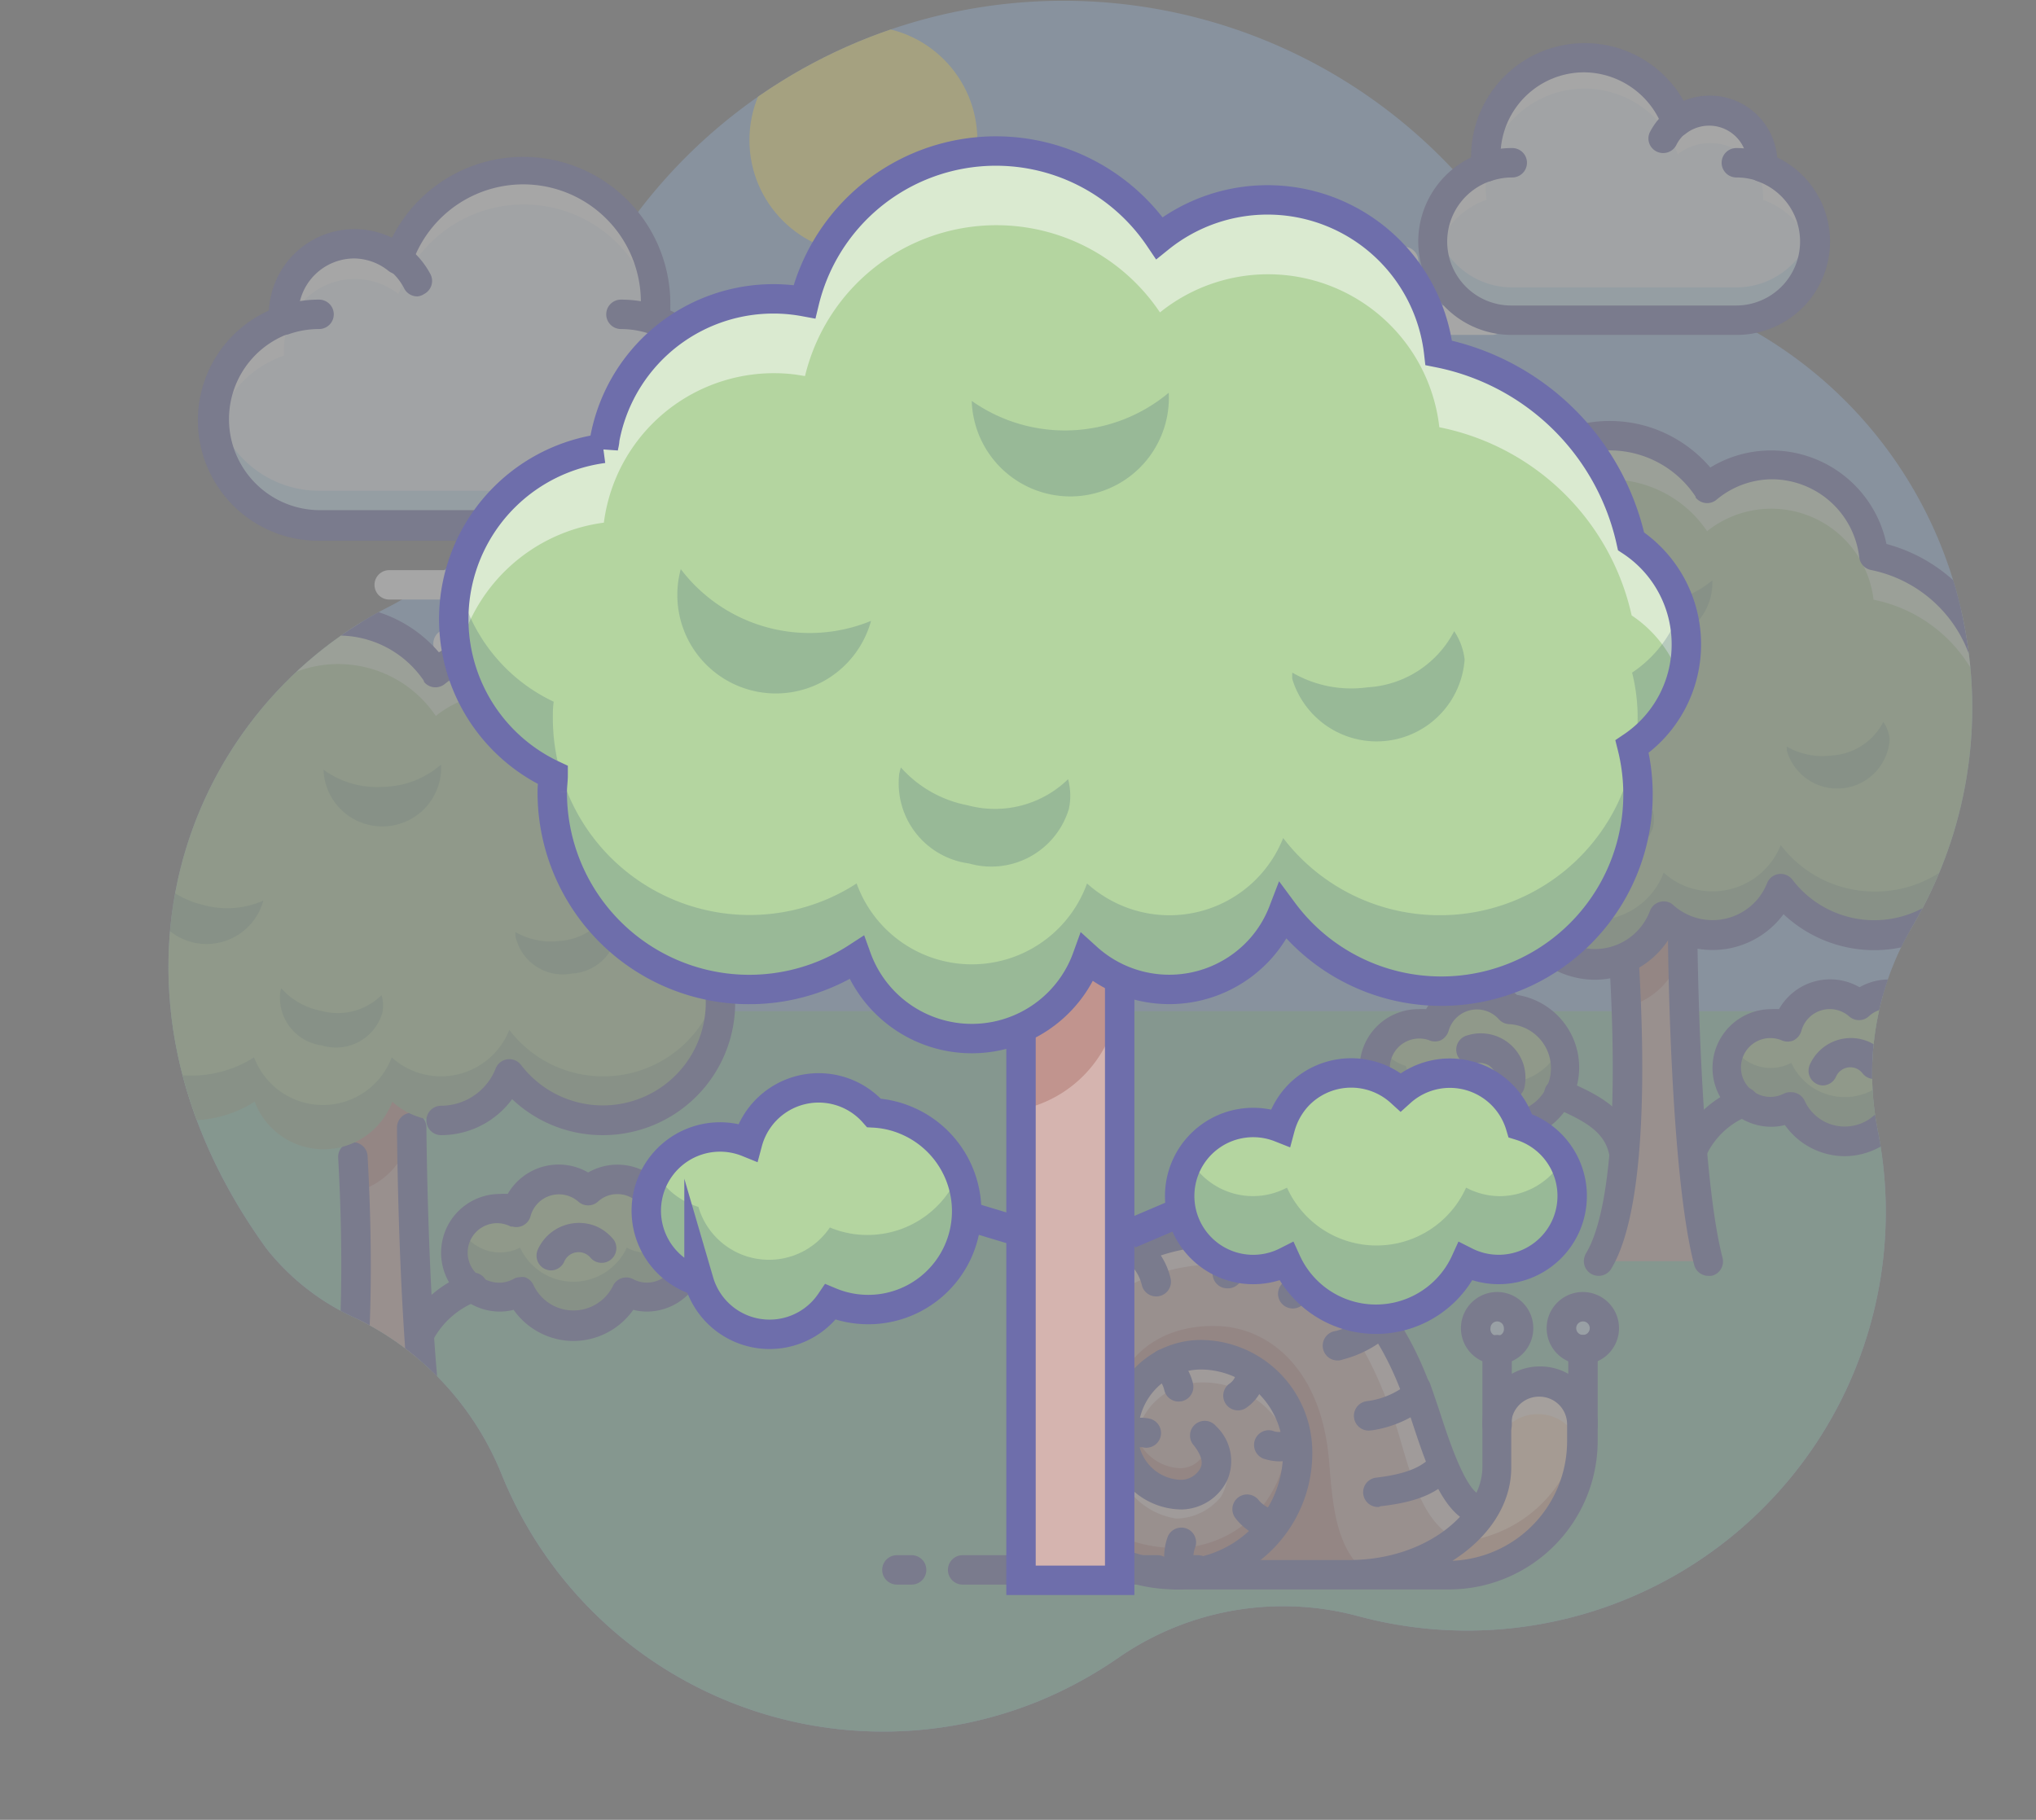 <svg xmlns="http://www.w3.org/2000/svg" xmlns:xlink="http://www.w3.org/1999/xlink" viewBox="0 0 138.47 123.78"><rect x="0" y="0" width="138.47" height="123.78" fill="#808080" stroke="none"/><defs><style>.cls-1,.cls-21{fill:none;}.cls-2,.cls-20{opacity:0.3;}.cls-3{fill:#9abce4;}.cls-16,.cls-4{fill:#fff;}.cls-5{clip-path:url(#clip-path);}.cls-6{fill:#90cbb3;}.cls-7{fill:#fdef7f;}.cls-8{fill:#d5b4af;}.cls-9{fill:#73160d;}.cls-12,.cls-14,.cls-9{opacity:0.2;}.cls-12,.cls-16,.cls-20,.cls-9{isolation:isolate;}.cls-10{fill:#6d6eaa;}.cls-11{fill:#b4d5a0;}.cls-12,.cls-15{fill:#2c4b75;}.cls-13,.cls-16{opacity:0.5;}.cls-17{fill:#fbd9c0;}.cls-18{fill:#d4ecfb;}.cls-19{fill:#edf5fc;}.cls-20{fill:#6bb7e7;}.cls-21{stroke:#6e6eab;stroke-miterlimit:10;stroke-width:2px;}</style><clipPath id="clip-path"><path class="cls-1" d="M133.82,43.85a29.44,29.44,0,0,0-23.07-24.58A19.32,19.32,0,0,1,100,12.85,36.32,36.32,0,0,0,37,27.93,20.62,20.62,0,0,1,26.29,41.35c-13.9,7.22-20.86,26-8.19,43.55a16.18,16.18,0,0,0,6.23,4.82,20.19,20.19,0,0,1,9.83,10.67,28,28,0,0,0,36.45,15.33A28.85,28.85,0,0,0,76,112.8a19.65,19.65,0,0,1,16.31-2.89,28.47,28.47,0,0,0,35.37-33.16,19.69,19.69,0,0,1,2.46-13.87A29.22,29.22,0,0,0,133.82,43.85Z"/></clipPath></defs><title>Element 7</title><g id="Ebene_2" data-name="Ebene 2"><g id="Ebene_1-2" data-name="Ebene 1"><g class="cls-2"><path class="cls-3" d="M133.82,43.85a29.44,29.44,0,0,0-23.07-24.58A19.32,19.32,0,0,1,100,12.85,36.32,36.32,0,0,0,37,27.93,20.62,20.62,0,0,1,26.29,41.35c-13.9,7.22-20.86,26-8.19,43.55a16.18,16.18,0,0,0,6.23,4.82,20.19,20.19,0,0,1,9.83,10.67,28,28,0,0,0,36.45,15.33A28.85,28.85,0,0,0,76,112.8a19.65,19.65,0,0,1,16.31-2.89,28.47,28.47,0,0,0,35.37-33.16,19.69,19.69,0,0,1,2.46-13.87A29.22,29.22,0,0,0,133.82,43.85Z"/><path class="cls-4" d="M40.47,44.78a1,1,0,0,1-.38-.08.93.93,0,0,1-.33-.21,1,1,0,0,1-.29-.71,1,1,0,0,1,.29-.71.93.93,0,0,1,.33-.21,1,1,0,0,1,.76,0,1.15,1.15,0,0,1,.33.21l.12.15.09.18a1.27,1.27,0,0,1,.06.18,1.36,1.36,0,0,1,0,.2,1,1,0,0,1-1,1Z"/><path class="cls-4" d="M45.47,40.78h-2a1,1,0,0,1,0-2h2a1,1,0,0,1,0,2Z"/><path class="cls-4" d="M41.47,36.78h-7a1,1,0,0,1,0-2h7a1,1,0,0,1,0,2Z"/><path class="cls-4" d="M39.47,40.78h-13a1,1,0,0,1,0-2h13a1,1,0,0,1,0,2Z"/><path class="cls-4" d="M36.47,44.78h-6a1,1,0,0,1,0-2h6a1,1,0,0,1,0,2Z"/><g class="cls-5"><rect class="cls-6" x="11.47" y="68.78" width="119.5" height="55"/><circle class="cls-7" cx="58.72" cy="9.53" r="7.75"/><path class="cls-8" d="M28,72.26c-.13,10.64,0,23.82,1.75,28.43h-7.5c2.63-5.48,2.21-15.84,1.75-26.42Z"/><path class="cls-9" d="M28,71.78l-4,2V81.1a5,5,0,0,0,3.68-3.18,3.81,3.81,0,0,0,.32.24Z"/><path class="cls-10" d="M22.24,101.69a1,1,0,0,1-1-1,1.07,1.07,0,0,1,.14-.52C23.3,97,23.45,86.64,23,78.75a1,1,0,0,1,1-1.06,1,1,0,0,1,1,.94c.24,4.16.81,18.09-1.89,22.57A1,1,0,0,1,22.24,101.69Z"/><path class="cls-10" d="M29.74,101.69a1,1,0,0,1-1-.75C27.14,94.66,27,77.42,27,76.69a1,1,0,0,1,1-1h0a1,1,0,0,1,1,1c0,.18.14,17.72,1.72,23.77a1,1,0,0,1-1,1.25Z"/><path class="cls-11" d="M44.86,82.35a3,3,0,0,0-3.69-2A3,3,0,0,0,40,81a3,3,0,0,0-4.2.19,2.84,2.84,0,0,0-.68,1.25A3,3,0,1,0,32.83,88a3,3,0,0,0,2.54-.12,4,4,0,0,0,7.26,0,2.85,2.85,0,0,0,1.37.35,3,3,0,0,0,.86-5.86Z"/><path class="cls-12" d="M44,85.21a2.85,2.85,0,0,1-1.37-.35,4,4,0,0,1-7.26,0,3,3,0,0,1-3.95-1.15,2.93,2.93,0,0,0-.42,1.5,3,3,0,0,0,3,3,2.85,2.85,0,0,0,1.37-.35,4,4,0,0,0,7.26,0,2.85,2.85,0,0,0,1.37.35,3,3,0,0,0,3-3,2.83,2.83,0,0,0-.42-1.5A3,3,0,0,1,44,85.21Z"/><path class="cls-11" d="M51,62.21A5,5,0,0,0,48.76,58,10,10,0,0,0,41,50.4a7,7,0,0,0-11.31-4.66,8,8,0,0,0-14.41,2.58,7,7,0,0,0-8.1,5.59c0,.12,0,.24-.06.37A7,7,0,0,0,5,67.54c0,.22,0,.44,0,.67a8,8,0,0,0,12.32,6.72,5,5,0,0,0,9.36,0,5,5,0,0,0,8-1.87,8,8,0,0,0,14.14-6.69A5,5,0,0,0,51,62.21Z"/><g class="cls-13"><path class="cls-4" d="M7.07,57.28a7,7,0,0,1,7.79-6l.37,0a8,8,0,0,1,14.41-2.58A7,7,0,0,1,41,53.4,10,10,0,0,1,48.76,61a5,5,0,0,1,2,2.67,5,5,0,0,0-2-5.67A10,10,0,0,0,41,50.4a7,7,0,0,0-11.31-4.66,8,8,0,0,0-14.41,2.58,7,7,0,0,0-8.1,5.59c0,.12,0,.24-.06.37A7,7,0,0,0,1,61.21a7.28,7.28,0,0,0,.17,1.47A7,7,0,0,1,7.07,57.28Z"/><path class="cls-4" d="M48.78,69.36c0,.13,0,.26.07.39,0-.16,0-.33.07-.5Z"/></g><g class="cls-14"><path class="cls-15" d="M41,73.21a8,8,0,0,1-6.36-3.16,5,5,0,0,1-8,1.87,5,5,0,0,1-9.36,0A8,8,0,0,1,5,65.21c0-.23,0-.45,0-.67a7,7,0,0,1-3.86-4.86A7.17,7.17,0,0,0,1,61.21a7,7,0,0,0,4,6.33c0,.22,0,.44,0,.67a8,8,0,0,0,12.32,6.72,5,5,0,0,0,9.36,0,5,5,0,0,0,8-1.87,8,8,0,0,0,14.21-6.3A8,8,0,0,1,41,73.21Z"/><path class="cls-15" d="M48.78,63.36a7.61,7.61,0,0,1,.14,2.89,4.93,4.93,0,0,0,1.84-5.54A5,5,0,0,1,48.78,63.36Z"/></g><path class="cls-10" d="M28.67,91.45a1,1,0,0,1-1-1,1,1,0,0,1,.12-.49,7.71,7.71,0,0,1,4-3.33,1,1,0,0,1,1.3.54,1,1,0,0,1-.53,1.3,5.68,5.68,0,0,0-3,2.48A1,1,0,0,1,28.67,91.45Z"/><path class="cls-10" d="M39,91.21a5,5,0,0,1-4.07-2.12,3.71,3.71,0,0,1-.93.12,4,4,0,0,1,0-8,3.15,3.15,0,0,1,.53,0,4,4,0,0,1,3.47-2,4,4,0,0,1,2,.54,4,4,0,0,1,5.43,1.42c.08.13.14.26.21.4A4,4,0,0,1,44,89.21a3.71,3.71,0,0,1-.93-.12A5,5,0,0,1,39,91.21Zm-3.63-4.34a.86.86,0,0,1,.32,0,1,1,0,0,1,.59.53,3,3,0,0,0,5.44,0A1,1,0,0,1,43.05,87l0,0A2,2,0,0,0,46,85.21a2,2,0,0,0-1.43-1.9,1,1,0,0,1-.67-.67,2,2,0,0,0-2.44-1.35,1.94,1.94,0,0,0-.79.44,1,1,0,0,1-1.34,0,2,2,0,0,0-3.25,1,1,1,0,0,1-1.22.7l-.12,0a2,2,0,1,0-1.49,3.69A2,2,0,0,0,34.91,87,.92.92,0,0,1,35.37,86.87Z"/><path class="cls-10" d="M41,77.21a8.93,8.93,0,0,1-6.17-2.45A6,6,0,0,1,30,77.21a1,1,0,0,1,0-2,4,4,0,0,0,3.71-2.53,1,1,0,0,1,1.73-.24A7,7,0,0,0,48,68.21a6.7,6.7,0,0,0-.2-1.61,1,1,0,0,1,.42-1.07A4,4,0,0,0,49.33,60a4.08,4.08,0,0,0-1.12-1.11,1,1,0,0,1-.43-.62,9,9,0,0,0-7-6.88,1,1,0,0,1-.8-.86,6,6,0,0,0-6-5.31,5.92,5.92,0,0,0-3.74,1.31,1,1,0,0,1-1.41-.16l0-.06a7,7,0,0,0-12.6,2.26,1,1,0,0,1-1.15.75,6,6,0,0,0-7,4.77c0,.11,0,.22,0,.33a1,1,0,0,1-.86.86A6,6,0,0,0,5.46,66.64a1,1,0,0,1,.57,1,5.83,5.83,0,0,0,0,.59,1,1,0,0,1-1,1H5a1,1,0,0,1-1-1H4v-.08A8,8,0,0,1,6.21,53.42a8,8,0,0,1,8.3-6.19,9,9,0,0,1,15.34-2.86A7.9,7.9,0,0,1,34,43.21a8,8,0,0,1,7.83,6.37,11,11,0,0,1,7.81,7.87,6,6,0,0,1,.24,9.33A8.54,8.54,0,0,1,50,68.21,9,9,0,0,1,41,77.21Z"/><path class="cls-10" d="M37.49,86.41a1,1,0,0,1-1-1,1.06,1.06,0,0,1,.08-.4,3.07,3.07,0,0,1,4-1.59,3.13,3.13,0,0,1,1.18.92,1,1,0,0,1-1.57,1.23,1.06,1.06,0,0,0-1.8.23A1,1,0,0,1,37.49,86.41Z"/><path class="cls-12" d="M26.16,56.21A4,4,0,0,0,30,52h0v0a6.18,6.18,0,0,1-3.94,1.52A6.18,6.18,0,0,1,22,52.35v0A4,4,0,0,0,26.16,56.21Z"/><path class="cls-12" d="M13,64.07a4,4,0,0,0,4.91-2.81h0v0a6.17,6.17,0,0,1-4.21.26,6.17,6.17,0,0,1-3.5-2.36v0A4,4,0,0,0,13,64.07Z"/><path class="cls-12" d="M21.83,68.75a4.83,4.83,0,0,1-2.71-1.54,2.27,2.27,0,0,0-.06.25,3.28,3.28,0,0,0,2.83,3.65A3.29,3.29,0,0,0,26,68.91a2.56,2.56,0,0,0-.05-1.23A4.22,4.22,0,0,1,21.83,68.75Z"/><path class="cls-12" d="M38.05,64a4.79,4.79,0,0,1-3-.61c0,.09,0,.17,0,.26a3.29,3.29,0,0,0,3.84,2.57A3.28,3.28,0,0,0,42,62.82a2.62,2.62,0,0,0-.42-1.15A4.26,4.26,0,0,1,38.05,64Z"/><path class="cls-8" d="M114.47,59.21c-.14,10.64,0,22,1.75,26.57h-7.5c2.62-5.48,2.2-14,1.75-24.56Z"/><path class="cls-9" d="M114.47,59.21l-4,2v7.3a5,5,0,0,0,3.68-3.17,3.81,3.81,0,0,0,.32.24Z"/><path class="cls-11" d="M131.33,69.78a3,3,0,0,0-3.69-2,2.78,2.78,0,0,0-1.17.66,3,3,0,0,0-4.21.19,2.94,2.94,0,0,0-.68,1.25,3,3,0,1,0-2.29,5.55,3,3,0,0,0,2.54-.12,4,4,0,0,0,7.27,0,3,3,0,0,0,1.37.35,3,3,0,0,0,.86-5.86Z"/><path class="cls-12" d="M130.47,72.64a3,3,0,0,1-1.37-.35,4,4,0,0,1-7.27,0,3,3,0,0,1-4-1.15,2.92,2.92,0,0,0-.41,1.5,3,3,0,0,0,3,3,3,3,0,0,0,1.36-.35,4,4,0,0,0,7.27,0,3,3,0,0,0,1.37.35,3,3,0,0,0,3-3,2.93,2.93,0,0,0-.42-1.5A3,3,0,0,1,130.47,72.64Z"/><path class="cls-11" d="M102.71,68.66a3,3,0,0,0-5.13,1.2,3,3,0,0,0-2.25,5.54l.28.1a3,3,0,0,0,3.71,2,3,3,0,0,0,1.62-1.19A4,4,0,1,0,104,69,4.11,4.11,0,0,0,102.71,68.66Z"/><path class="cls-12" d="M102.47,73.64a4,4,0,0,1-1.53-.31,3,3,0,0,1-5.33-.83,3,3,0,0,1-1.73-1.36,3,3,0,0,0,1,4.06,2.67,2.67,0,0,0,.69.3,3,3,0,0,0,3.71,2,3,3,0,0,0,1.62-1.19,4,4,0,0,0,5.23-5.2A4,4,0,0,1,102.47,73.64Z"/><path class="cls-11" d="M137.47,49.64a5,5,0,0,0-2.25-4.17,10,10,0,0,0-7.8-7.64,7,7,0,0,0-11.32-4.66,8,8,0,0,0-14.4,2.58,7,7,0,0,0-8.11,5.59c0,.12,0,.24,0,.37A7,7,0,0,0,91.5,55c0,.22,0,.44,0,.67a8,8,0,0,0,12.32,6.72,5,5,0,0,0,6.38,3,5,5,0,0,0,3-3,5,5,0,0,0,8-1.87,8,8,0,0,0,14.13-6.69A5,5,0,0,0,137.47,49.64Z"/><g class="cls-13"><path class="cls-4" d="M93.54,44.71a6.94,6.94,0,0,1,7.79-6l.37,0a8,8,0,0,1,14.4-2.58,7,7,0,0,1,11.32,4.66,10,10,0,0,1,7.8,7.64,5.05,5.05,0,0,1,2,2.67,5,5,0,0,0-2-5.67,10,10,0,0,0-7.8-7.64,7,7,0,0,0-11.32-4.66,8,8,0,0,0-14.4,2.58,7,7,0,0,0-8.11,5.59c0,.12,0,.24,0,.37a6.9,6.9,0,0,0-6,7.7c0,.24.07.47.12.7A7,7,0,0,1,93.54,44.71Z"/><path class="cls-4" d="M135.24,56.79c0,.13,0,.26.07.39a4,4,0,0,0,.08-.5A.83.83,0,0,1,135.24,56.79Z"/></g><g class="cls-14"><path class="cls-15" d="M127.47,60.64a8,8,0,0,1-6.36-3.16,5,5,0,0,1-6.43,2.82,4.74,4.74,0,0,1-1.53-.95,5,5,0,0,1-9.36,0,8,8,0,0,1-12.32-6.72c0-.23,0-.45,0-.67a7,7,0,0,1-3.86-4.86A7,7,0,0,0,91.5,55c0,.22,0,.44,0,.67a8,8,0,0,0,12.32,6.72,5,5,0,0,0,6.38,3,5,5,0,0,0,3-3,5,5,0,0,0,8-1.87,8,8,0,0,0,14.2-6.3A8,8,0,0,1,127.47,60.64Z"/><path class="cls-15" d="M135.24,50.79a7.42,7.42,0,0,1,.15,2.89,4.93,4.93,0,0,0,1.84-5.54A5,5,0,0,1,135.24,50.79Z"/></g><path class="cls-10" d="M108.72,86.78a1,1,0,0,1-1-1,1.07,1.07,0,0,1,.14-.52c1.61-2.67,2.18-9.62,1.61-19.56a1,1,0,1,1,2-.12c.43,7.32.44,16.86-1.89,20.72A1,1,0,0,1,108.72,86.78Z"/><path class="cls-10" d="M116.22,86.78a1,1,0,0,1-1-.75c-1.64-6.28-1.78-21.74-1.78-22.39a1,1,0,0,1,2,0v0c0,.16.14,15.87,1.71,21.91a1,1,0,0,1-.71,1.22A1.07,1.07,0,0,1,116.22,86.78Z"/><path class="cls-10" d="M115.22,79a1,1,0,0,1-.85-1.53A7.27,7.27,0,0,1,118.28,74a1,1,0,1,1,.64,1.9h0a5.29,5.29,0,0,0-2.85,2.63A1,1,0,0,1,115.22,79Z"/><path class="cls-10" d="M110.42,79.2a1,1,0,0,1-1-.77c-.36-1.53-1.78-2.25-3.75-3.11a1,1,0,1,1,.8-1.83c1.91.83,4.28,1.86,4.9,4.49a1,1,0,0,1-.74,1.2A.93.93,0,0,1,110.42,79.2Z"/><path class="cls-10" d="M125.47,78.64a5,5,0,0,1-4.08-2.12,3.57,3.57,0,0,1-.92.12,4,4,0,0,1,0-8,4.53,4.53,0,0,1,.52,0,4,4,0,0,1,5.48-1.49,4,4,0,0,1,5.42,1.42,3,3,0,0,1,.21.4,4,4,0,0,1-1.63,7.64,3.59,3.59,0,0,1-.93-.12A5,5,0,0,1,125.47,78.64Zm-3.64-4.35a.92.92,0,0,1,.33.06,1,1,0,0,1,.58.53,3,3,0,0,0,5.45,0,1,1,0,0,1,1.33-.5l0,0a2,2,0,0,0,2.69-.89,2,2,0,0,0,.22-.88,2,2,0,0,0-1.43-1.9,1,1,0,0,1-.67-.67,2,2,0,0,0-2.44-1.36,1.94,1.94,0,0,0-.79.45,1,1,0,0,1-1.34,0,2,2,0,0,0-3.25,1,1.05,1.05,0,0,1-.52.63,1,1,0,0,1-.82,0,2,2,0,1,0,.16,3.62A1,1,0,0,1,121.83,74.29Z"/><path class="cls-10" d="M98.47,78.64a4,4,0,0,1-3.64-2.37,3.94,3.94,0,0,1-2.36-3.63,4,4,0,0,1,4-4,4.53,4.53,0,0,1,.52,0,4,4,0,0,1,5.4-1.53,4.82,4.82,0,0,1,.78.56,5,5,0,0,1-.7,9.94,4.81,4.81,0,0,1-1.2-.15A4,4,0,0,1,98.47,78.64Zm-2-8a2,2,0,0,0-.57,3.9,1,1,0,0,1,.66.67A2,2,0,0,0,99,76.56a2,2,0,0,0,1.09-.79,1,1,0,0,1,1.2-.36,3,3,0,1,0,1.33-5.75,1,1,0,0,1-.69-.34,2,2,0,0,0-3.41.8,1.05,1.05,0,0,1-.52.63,1,1,0,0,1-.82,0A1.92,1.92,0,0,0,96.47,70.64Z"/><path class="cls-10" d="M108.47,66.64a6,6,0,0,1-5.11-2.89,9,9,0,0,1-12.89-8.11v-.08a8,8,0,0,1,2.21-14.71,7.94,7.94,0,0,1,8.3-6.19,9,9,0,0,1,11.47-5.52,9.11,9.11,0,0,1,3.87,2.66,7.88,7.88,0,0,1,4.15-1.16A8,8,0,0,1,128.3,37a11,11,0,0,1,7.81,7.86,6,6,0,0,1,.24,9.34,8.54,8.54,0,0,1,.12,1.43,9,9,0,0,1-15.17,6.55,6,6,0,0,1-7.78,1.66A6,6,0,0,1,108.47,66.64Zm-4.68-5.28a1.13,1.13,0,0,1,.32,0,1,1,0,0,1,.62.61,4,4,0,0,0,7.48,0,1,1,0,0,1,1.28-.6.83.83,0,0,1,.32.2,4,4,0,0,0,5.6-.27,4,4,0,0,0,.77-1.23,1,1,0,0,1,.79-.62,1,1,0,0,1,.93.38,7,7,0,0,0,12.57-4.23,7.33,7.33,0,0,0-.2-1.62,1,1,0,0,1,.42-1.06,4,4,0,0,0,1.11-5.54,4.15,4.15,0,0,0-1.13-1.12,1,1,0,0,1-.42-.61,9,9,0,0,0-7-6.88,1,1,0,0,1-.8-.86,6,6,0,0,0-6-5.31A5.92,5.92,0,0,0,116.73,34a1,1,0,0,1-1.41-.16l0-.06A7,7,0,0,0,102.67,36a1,1,0,0,1-1.15.75,6,6,0,0,0-6.94,4.77c0,.11,0,.22,0,.33a1,1,0,0,1-.86.86,6,6,0,0,0-1.75,11.37,1,1,0,0,1,.58,1,5.83,5.83,0,0,0,0,.59,7,7,0,0,0,10.78,5.88A1,1,0,0,1,103.79,61.36Z"/><path class="cls-10" d="M124,73.83a1,1,0,0,1-1-1,1.14,1.14,0,0,1,.08-.4,3.06,3.06,0,0,1,4-1.58,3,3,0,0,1,1.19.92A1,1,0,0,1,126.67,73a1.05,1.05,0,0,0-1.48-.18,1.07,1.07,0,0,0-.32.41A1,1,0,0,1,124,73.83Z"/><path class="cls-10" d="M102.71,74.75a.65.65,0,0,1-.2,0,1,1,0,0,1-.78-1.18h0a1.05,1.05,0,0,0-.83-1.24,1,1,0,0,0-.51,0,1,1,0,1,1-.58-1.91,3.05,3.05,0,0,1,3.81,2,3.13,3.13,0,0,1,.07,1.49A1,1,0,0,1,102.71,74.75Z"/><path class="cls-12" d="M112.63,43.63a4,4,0,0,0,3.83-4.16h0v0a6.56,6.56,0,0,1-8,.34v0A4,4,0,0,0,112.63,43.63Z"/><path class="cls-12" d="M99.43,51.5a4,4,0,0,0,4.91-2.81h0v0a6.56,6.56,0,0,1-7.72-2.1v0A4,4,0,0,0,99.43,51.5Z"/><path class="cls-12" d="M108.29,56.18a4.83,4.83,0,0,1-2.7-1.54,1.82,1.82,0,0,0-.07.25,3.57,3.57,0,0,0,6.89,1.45,2.56,2.56,0,0,0,0-1.23A4.25,4.25,0,0,1,108.29,56.18Z"/><path class="cls-12" d="M124.52,51.39a4.84,4.84,0,0,1-3-.61,2.26,2.26,0,0,0,0,.26,3.57,3.57,0,0,0,7-.79,2.64,2.64,0,0,0-.43-1.15A4.24,4.24,0,0,1,124.52,51.39Z"/><path class="cls-8" d="M100.8,102.74c-2.16-.13-3.37-5.26-4.45-8.19-2-5.48-6.22-10.77-13.61-10.77a13,13,0,0,0-13,13v0A10.26,10.26,0,0,0,80,107.11H100.8Z"/><path class="cls-16" d="M96.35,94.55c-2-5.48-6.22-10.77-13.61-10.77a13,13,0,0,0-13,13v0a9.77,9.77,0,0,0,.06,1.08A13,13,0,0,1,82.74,86c7.39,0,10,4.88,12,10.36,1.08,2.94,1.83,8.87,6.06,8.6v-2.19C98.64,102.61,97.43,97.48,96.35,94.55Z"/><path class="cls-17" d="M91.6,107.11c5.62,0,10.09-3.57,10.09-7.33V96.86A2.87,2.87,0,0,1,104.56,94h.09a2.88,2.88,0,0,1,2.87,2.87V98a9.11,9.11,0,0,1-9.11,9.11H91.6Z"/><g class="cls-13"><path class="cls-4" d="M104.64,94h-.08a2.87,2.87,0,0,0-2.87,2.87v2.19a2.86,2.86,0,0,1,2.87-2.87h.08a2.86,2.86,0,0,1,2.84,2.52c0-.23,0-.46,0-.7V96.86A2.88,2.88,0,0,0,104.64,94Z"/></g><path class="cls-9" d="M98.67,104.91a12,12,0,0,1-7.07,2.2h6.81A9.11,9.11,0,0,0,107.52,98h0V96.86a2.21,2.21,0,0,0,0-.35A9.09,9.09,0,0,1,98.67,104.91Z"/><circle class="cls-18" cx="107.66" cy="90.34" r="1.46"/><circle class="cls-18" cx="101.82" cy="90.34" r="1.46"/><path class="cls-9" d="M80,106.75c-6.08,0-10.56-5-10.56-11,0-.4.79-.4.79,0A9.76,9.76,0,0,0,80,105.29a7.54,7.54,0,0,0,7.5-7.57,5.88,5.88,0,0,0-5.86-5.9,4.56,4.56,0,0,0-4.53,4.58,3.28,3.28,0,0,0,3.12,3.46h.14a1.79,1.79,0,0,0,1.41-.81.73.73,0,0,1,1.24.78,3.27,3.27,0,0,1-2.65,1.49,4.73,4.73,0,0,1-4.73-4.72,1.48,1.48,0,0,1,0-.21c0-3.33,2.63-6.39,7.28-6.19,3.19.13,6.92,2.68,7.47,9.16.22,2.62.38,5.53,2.14,7.26C92.57,106.63,82.35,106.75,80,106.75Z"/><path class="cls-16" d="M80,103.29a5,5,0,0,1-4.22-5.47,5.73,5.73,0,0,1,5.91-5.2c4.35,0,7,2.47,7,6.32,0,.4-.68.49-.76.09a6.25,6.25,0,0,0-6.21-5,4.56,4.56,0,0,0-4.53,4.58c0,1.94,1.46,3,3.39,2.86a1.88,1.88,0,0,0,1.85-1.94,1.73,1.73,0,0,0-.12-.64c-.14-.38.71-.77.85-.39a3.49,3.49,0,0,1-.13,3.32A4,4,0,0,1,80,103.29Z"/><path class="cls-10" d="M100.8,103.74h-.06c-2.44-.15-3.65-3.83-4.72-7.08-.21-.63-.41-1.24-.6-1.77a1,1,0,1,1,1.87-.69h0c.2.55.41,1.18.63,1.84.65,2,1.85,5.64,2.94,5.7a1,1,0,0,1-.06,2Z"/><path class="cls-10" d="M80,108.11a11.3,11.3,0,0,1-11.29-11.3,14,14,0,0,1,14-14c9,0,13,7.16,14.55,11.42a1,1,0,1,1-1.87.69h0C94,91.11,90.55,84.78,82.74,84.78a12,12,0,0,0-12,12,9.31,9.31,0,0,0,9.29,9.3,7.27,7.27,0,0,0,7.23-7.29,5.62,5.62,0,0,0-5.59-5.64,4.29,4.29,0,0,0-4.26,4.31,3,3,0,0,0,2.79,3.19h.2a1.5,1.5,0,0,0,1.25-.81c.2-.43,0-.94-.45-1.52a1,1,0,1,1,1.51-1.31,3.26,3.26,0,0,1,.76,3.66,3.52,3.52,0,0,1-3.07,2,5,5,0,0,1-5-5,1.62,1.62,0,0,1,0-.22,6.29,6.29,0,0,1,6.26-6.31,7.63,7.63,0,0,1,7.59,7.64A9.27,9.27,0,0,1,80,108.11Z"/><path class="cls-10" d="M98.54,108.11H79.9a1,1,0,0,1,0-2H91.74c5.35,0,9.08-3.33,9.08-6.33V96.86a3.92,3.92,0,0,1,7.84,0V98A10.12,10.12,0,0,1,98.54,108.11ZM104.78,95a1.89,1.89,0,0,0-2,1.83v3c0,2.5-1.55,4.78-4,6.33a8.14,8.14,0,0,0,7.8-8.11V96.86A1.88,1.88,0,0,0,104.78,95Z"/><path class="cls-10" d="M101.82,97.91a1,1,0,0,1-1-1h0V91.8a1,1,0,0,1,2,0v5.11a1,1,0,0,1-1,1Z"/><path class="cls-10" d="M107.66,97.91a1,1,0,0,1-1-1h0V91.8a1,1,0,1,1,2,0v5.11a1,1,0,0,1-1,1Z"/><path class="cls-10" d="M107.66,92.8a2.46,2.46,0,1,1,2.45-2.46A2.46,2.46,0,0,1,107.66,92.8Zm0-2.92a.46.46,0,0,0-.46.46.46.46,0,1,0,.46-.46Z"/><path class="cls-10" d="M101.82,92.8a2.46,2.46,0,1,1,2.46-2.46A2.46,2.46,0,0,1,101.82,92.8Zm0-2.92a.46.46,0,0,0-.45.46.46.46,0,1,0,.91,0,.46.46,0,0,0-.46-.46Z"/><path class="cls-10" d="M93.77,102.5a1,1,0,0,1-.12-2c2.42-.3,3.18-.89,3.74-1.46a1,1,0,0,1,1.42,0,1,1,0,0,1,0,1.41c-1,1-2.16,1.69-4.91,2Z"/><path class="cls-10" d="M93.18,97.3a1,1,0,0,1-.19-2,5.43,5.43,0,0,0,2.71-1.15A1,1,0,0,1,97,95.69a7.76,7.76,0,0,1-3.64,1.59Z"/><path class="cls-10" d="M91.08,92.53a1,1,0,0,1-.23-2,5.72,5.72,0,0,0,2.36-1.27,1,1,0,0,1,1.39,1.44,7.67,7.67,0,0,1-3.28,1.77A1,1,0,0,1,91.08,92.53Z"/><path class="cls-10" d="M87.92,89a1,1,0,0,1-1-1,1,1,0,0,1,.48-.85,5,5,0,0,0,1.51-1.68l.1-.16a1,1,0,1,1,1.69,1.07h0l-.1.15a6.73,6.73,0,0,1-2.15,2.32A1,1,0,0,1,87.92,89Z"/><path class="cls-10" d="M83.47,87.63a1,1,0,0,1-.42-.09,1,1,0,0,1-.49-1.32,4.3,4.3,0,0,0,.25-2.13,1,1,0,1,1,2-.39,6.19,6.19,0,0,1-.39,3.35A1,1,0,0,1,83.47,87.63Z"/><path class="cls-10" d="M78.66,88.18a1,1,0,0,1-1-.76,2.88,2.88,0,0,0-.91-1.52l-.22-.23A1,1,0,1,1,78,84.31l.18.17a4.89,4.89,0,0,1,1.43,2.46,1,1,0,0,1-.73,1.21h0A1,1,0,0,1,78.66,88.18Z"/><path class="cls-10" d="M75,91a1,1,0,0,1-.87-.5,2,2,0,0,0-1.24-.87c-.15-.06-.29-.11-.41-.17a1,1,0,0,1,.83-1.81l.28.11a4,4,0,0,1,2.28,1.75,1,1,0,0,1-.37,1.36A1,1,0,0,1,75,91Z"/><path class="cls-10" d="M73.65,105.81a1,1,0,0,1-1-1,1,1,0,0,1,.23-.65l.17-.2a4.23,4.23,0,0,1,1.88-1.52,1,1,0,0,1,.64,1.9h0a2.67,2.67,0,0,0-.95.88l-.2.24A1,1,0,0,1,73.65,105.81Z"/><path class="cls-10" d="M80.41,108.08a1,1,0,0,1-1-.79l-.05-.2a4,4,0,0,1,.06-2.57,1,1,0,0,1,1.85.77,2.12,2.12,0,0,0,0,1.34l0,.23a1,1,0,0,1-.76,1.19A.76.76,0,0,1,80.41,108.08Z"/><path class="cls-10" d="M86.54,104.73a.83.83,0,0,1-.34-.07l-.14,0A4,4,0,0,1,84,103.23a1,1,0,1,1,1.63-1.16,2.18,2.18,0,0,0,1.12.66l.15.06a1,1,0,0,1-.35,1.94Z"/><path class="cls-10" d="M87,99.4a3.66,3.66,0,0,1-1.08-.19,1,1,0,0,1,.61-1.9,1.1,1.1,0,0,0,.87,0,4.21,4.21,0,0,1,.48-.12,1,1,0,0,1,1.18.79,1,1,0,0,1-.79,1.17,1.57,1.57,0,0,0-.29.08A3.2,3.2,0,0,1,87,99.4Z"/><path class="cls-10" d="M84.2,95.93a1,1,0,0,1-.62-1.79,1.09,1.09,0,0,0,.49-.71c.05-.16.11-.32.17-.47a1,1,0,0,1,1.84.78h0c0,.1-.07.19-.1.28a3,3,0,0,1-1.17,1.7A1,1,0,0,1,84.2,95.93Z"/><path class="cls-10" d="M80.18,95.33a1,1,0,0,1-1-.8,1.68,1.68,0,0,0-.53-.87l-.16-.19A1,1,0,1,1,80,92.17h0l.14.16a3.65,3.65,0,0,1,1,1.79,1,1,0,0,1-.78,1.19h0Z"/><path class="cls-10" d="M76.59,98.69a1,1,0,0,1-.24-2l.33-.09a2.64,2.64,0,0,1,1.57-.09,1,1,0,0,1-.58,1.92,1.34,1.34,0,0,0-.45.1l-.4.1A.91.91,0,0,1,76.59,98.69Z"/><path class="cls-10" d="M70.25,100.9a1,1,0,0,1-.5-1.87,5.3,5.3,0,0,1,2.73-.86,1,1,0,0,1,1,1h0a1,1,0,0,1-1,1H72.4a3.9,3.9,0,0,0-1.65.59A1,1,0,0,1,70.25,100.9Z"/><path class="cls-10" d="M72.48,95.06a1,1,0,0,1-.54-.16,3.65,3.65,0,0,0-1.72-.33,1,1,0,1,1,0-2h0a5.63,5.63,0,0,1,2.78.64,1,1,0,0,1-.54,1.85Z"/><path class="cls-10" d="M78.72,107.78H65.47a1,1,0,0,1,0-2H78.72a1,1,0,0,1,0,2Z"/><path class="cls-10" d="M81.47,107.78h-1.2a1,1,0,0,1,0-2h1.2a1,1,0,0,1,0,2Z"/><path class="cls-10" d="M62,107.78h-1a1,1,0,1,1,0-2h1a1,1,0,1,1,0,2Z"/></g><path class="cls-19" d="M44.53,21.78A9,9,0,0,0,27.1,17.62a4.82,4.82,0,0,0-7.81,3.76c0,.14,0,.28,0,.41a7.19,7.19,0,0,0,2.39,14H42.18a7.19,7.19,0,0,0,2.35-14Z"/><path class="cls-20" d="M42.18,33.38H21.7a7.23,7.23,0,0,1-7.13-6,7.19,7.19,0,0,0,5.86,8.31,6.74,6.74,0,0,0,1.27.11H42.18a7.19,7.19,0,0,0,7.23-7.15,7.68,7.68,0,0,0-.1-1.27A7.23,7.23,0,0,1,42.18,33.38Z"/><path class="cls-4" d="M19.31,24.19c0-.13,0-.27,0-.41A4.82,4.82,0,0,1,27.1,20a9,9,0,0,1,17.43,4.16,7.23,7.23,0,0,1,4.78,5.58,7.13,7.13,0,0,0-4.78-8A9,9,0,0,0,27.1,17.62a4.82,4.82,0,0,0-7.81,3.76c0,.14,0,.28,0,.41a7.13,7.13,0,0,0-4.74,8A7.22,7.22,0,0,1,19.31,24.19Z"/><path class="cls-10" d="M42.18,36.78H21.7a8.19,8.19,0,0,1-3.41-15.66,5.83,5.83,0,0,1,8.37-4.95,10,10,0,0,1,18.93,4.61c0,.11,0,.23,0,.34a8.19,8.19,0,0,1-3.4,15.66ZM24.11,17.58a3.81,3.81,0,0,0-3.82,3.8c0,.11,0,.22,0,.32a1,1,0,0,1-.66,1,6.19,6.19,0,0,0,2.06,12H42.18a6.2,6.2,0,0,0,2-12.06,1,1,0,0,1-.67-1A8,8,0,0,0,28,18a1,1,0,0,1-1.29.59,1.17,1.17,0,0,1-.27-.15A3.78,3.78,0,0,0,24.11,17.58Z"/><path class="cls-19" d="M42.18,21.38a7.07,7.07,0,0,1,2.37.4"/><path class="cls-10" d="M44.55,22.78a.87.87,0,0,1-.32-.06,6.21,6.21,0,0,0-2-.34,1,1,0,0,1,0-2,8.27,8.27,0,0,1,2.7.45,1,1,0,0,1-.33,2Z"/><path class="cls-19" d="M19.31,21.78a7.4,7.4,0,0,1,2.39-.4"/><path class="cls-10" d="M19.31,22.78a1,1,0,0,1-1-1,1,1,0,0,1,.67-.94,8.1,8.1,0,0,1,2.72-.46,1,1,0,0,1,0,2,6.23,6.23,0,0,0-2.06.35A1.26,1.26,0,0,1,19.31,22.78Z"/><path class="cls-19" d="M27.07,17.59a4.85,4.85,0,0,1,1.31,1.57"/><path class="cls-10" d="M28.38,20.16a1,1,0,0,1-.89-.54,3.87,3.87,0,0,0-1-1.24,1,1,0,0,1,1.22-1.59h0a5.75,5.75,0,0,1,1.58,1.89A1,1,0,0,1,28.84,20,.93.93,0,0,1,28.38,20.16Z"/><path class="cls-4" d="M89.47,26.78a1,1,0,0,1-.38-.08.93.93,0,0,1-.33-.21,1,1,0,0,1-.22-.33.83.83,0,0,1-.07-.38.73.73,0,0,1,.08-.38,1,1,0,0,1,.21-.33,1,1,0,0,1,1.09-.21.9.9,0,0,1,.54.54,1,1,0,0,1,0,.76,1.42,1.42,0,0,1-.21.33A1,1,0,0,1,89.47,26.78Z"/><path class="cls-4" d="M86.47,22.78h-2a1,1,0,0,1,0-2h2a1,1,0,0,1,0,2Z"/><path class="cls-4" d="M95.47,18.78h-7a1,1,0,0,1,0-2h7a1,1,0,0,1,0,2Z"/><path class="cls-4" d="M101.47,22.78h-11a1,1,0,0,1,0-2h11a1,1,0,0,1,0,2Z"/><path class="cls-4" d="M101.47,26.78h-8a1,1,0,0,1,0-2h8a1,1,0,0,1,0,2Z"/><path class="cls-19" d="M101.1,11.36a6.72,6.72,0,0,1,13-3.09,3.59,3.59,0,0,1,5.81,2.8c0,.1,0,.2,0,.3a5.35,5.35,0,0,1-1.77,10.41H102.85a5.35,5.35,0,0,1-1.75-10.42Z"/><path class="cls-4" d="M101.1,13.59a6.72,6.72,0,0,1,13-3.09,3.59,3.59,0,0,1,5.81,2.8c0,.1,0,.2,0,.3a5.37,5.37,0,0,1,3.48,4,5.32,5.32,0,0,0-3.48-6.19c0-.1,0-.2,0-.3a3.58,3.58,0,0,0-5.81-2.8,6.71,6.71,0,0,0-13,3.09,5.32,5.32,0,0,0-3.51,6.2A5.37,5.37,0,0,1,101.1,13.59Z"/><path class="cls-20" d="M118.09,19.55H102.85a5.38,5.38,0,0,1-5.26-4.22,5,5,0,0,0-.12,1.09,5.36,5.36,0,0,0,5.38,5.36h15.24a5.37,5.37,0,0,0,5.38-5.36,5.7,5.7,0,0,0-.13-1.09A5.38,5.38,0,0,1,118.09,19.55Z"/><path class="cls-10" d="M118.09,22.78H102.85a6.35,6.35,0,0,1-2.8-12.07v-.09a7.73,7.73,0,0,1,14.46-3.76,4.6,4.6,0,0,1,6.36,3.85,6.35,6.35,0,0,1-2.78,12.07ZM107.78,4.92a5.69,5.69,0,0,0-5.73,5.64,5.32,5.32,0,0,0,0,.69,1,1,0,0,1-.67,1.06,4.35,4.35,0,0,0,1.43,8.47h15.24a4.35,4.35,0,0,0,1.45-8.46,1,1,0,0,1-.67-1c0-.07,0-.15,0-.22a2.59,2.59,0,0,0-4.19-2,1,1,0,0,1-1.41-.16,1.17,1.17,0,0,1-.15-.27A5.75,5.75,0,0,0,107.78,4.92Z"/><path class="cls-19" d="M102.85,11.07a5.61,5.61,0,0,0-1.77.29"/><path class="cls-10" d="M101.08,12.36a1,1,0,0,1-1-1,1,1,0,0,1,.67-.94,6.26,6.26,0,0,1,2.1-.35,1,1,0,0,1,0,2,4.4,4.4,0,0,0-1.44.24A1.26,1.26,0,0,1,101.08,12.36Z"/><path class="cls-19" d="M119.87,11.37a5.45,5.45,0,0,0-1.78-.3"/><path class="cls-10" d="M119.87,12.37a.88.88,0,0,1-.33-.06,4.5,4.5,0,0,0-1.45-.24,1,1,0,0,1,0-2,6.52,6.52,0,0,1,2.1.35,1,1,0,0,1-.32,1.95Z"/><path class="cls-19" d="M114.09,8.25a3.66,3.66,0,0,0-1,1.16"/><path class="cls-10" d="M113.11,10.41a1,1,0,0,1-1-1,1,1,0,0,1,.12-.46,4.61,4.61,0,0,1,1.25-1.49,1,1,0,0,1,1.4.16A1,1,0,0,1,114.72,9h0a2.48,2.48,0,0,0-.7.84A1,1,0,0,1,113.11,10.41Z"/></g><line class="cls-21" x1="76.82" y1="83.93" x2="81.08" y2="82.11"/><line class="cls-21" x1="69.17" y1="83.73" x2="62.86" y2="81.83"/><polygon class="cls-8" points="76.15 59.86 76.15 107.49 69.44 107.49 69.44 63.22 76.15 59.86"/><path class="cls-9" d="M76.15,59.86l-6.71,3.36V75.47a8.39,8.39,0,0,0,6.17-5.32c.17.15.36.26.54.4Z"/><polygon class="cls-21" points="76.15 59.86 76.15 107.49 69.44 107.49 69.44 63.22 76.15 59.86"/><path class="cls-11" d="M103.4,76.57a5,5,0,0,0-8.14-2.29,5,5,0,0,0-7.05.32,5.13,5.13,0,0,0-1.14,2.1,5,5,0,1,0,.42,9.11,6.69,6.69,0,0,0,12.18,0,5,5,0,1,0,3.73-9.24Z"/><path class="cls-12" d="M102,81.36a4.93,4.93,0,0,1-2.29-.58,6.68,6.68,0,0,1-12.18,0,4.94,4.94,0,0,1-6.62-1.94,5.09,5.09,0,0,0-.7,2.52,5,5,0,0,0,7.32,4.45,6.69,6.69,0,0,0,12.18,0,5,5,0,0,0,6.62-7A5,5,0,0,1,102,81.36Z"/><path class="cls-11" d="M59.44,75.7a5,5,0,0,0-8.59,2A5,5,0,1,0,47.09,87l.45.16a5,5,0,0,0,8.94,1.4A6.69,6.69,0,1,0,61.62,76.2,6.53,6.53,0,0,0,59.44,75.7Z"/><path class="cls-12" d="M59,84a6.61,6.61,0,0,1-2.56-.51,5,5,0,0,1-8.94-1.4,5.11,5.11,0,0,1-2.89-2.27,5,5,0,0,0,1.74,6.8,4.89,4.89,0,0,0,1.15.5,5,5,0,0,0,8.94,1.4,6.7,6.7,0,0,0,8.77-8.71A6.7,6.7,0,0,1,59,84Z"/><path class="cls-11" d="M114.69,43.82a8.38,8.38,0,0,0-3.76-7A16.76,16.76,0,0,0,97.85,24a11.72,11.72,0,0,0-19-7.81,13.4,13.4,0,0,0-24.14,4.33,11.66,11.66,0,0,0-13.58,9.36c0,.2-.07.41-.1.62a11.71,11.71,0,0,0-3.41,22.22c0,.37-.06.74-.06,1.12A13.4,13.4,0,0,0,58.26,65.14a8.33,8.33,0,0,0,15.67,0,8.33,8.33,0,0,0,11.76-.57A8.22,8.22,0,0,0,87.27,62,13.38,13.38,0,0,0,111,50.78,8.37,8.37,0,0,0,114.69,43.82Z"/><g class="cls-13"><path class="cls-4" d="M41.07,35.55A11.66,11.66,0,0,1,54.13,25.48l.62.1a13.39,13.39,0,0,1,24.14-4.33,11.72,11.72,0,0,1,19,7.81,16.76,16.76,0,0,1,13.08,12.8,8.4,8.4,0,0,1,3.36,4.47,8.31,8.31,0,0,0-3.36-9.5A16.76,16.76,0,0,0,97.85,24a11.72,11.72,0,0,0-19-7.81,13.4,13.4,0,0,0-24.14,4.33,11.66,11.66,0,0,0-13.58,9.36c0,.2-.07.41-.1.62a11.64,11.64,0,0,0-9.88,14.08A11.75,11.75,0,0,1,41.07,35.55Z"/><path class="cls-4" d="M111,55.81c.05.21.08.43.12.65.06-.28.09-.56.13-.84Z"/></g><g class="cls-14"><path class="cls-15" d="M97.93,62.25A13.38,13.38,0,0,1,87.27,57,8.32,8.32,0,0,1,76.5,61.68a8.44,8.44,0,0,1-2.57-1.59,8.33,8.33,0,0,1-15.67,0A13.39,13.39,0,0,1,37.6,48.84c0-.37,0-.74.06-1.11a11.73,11.73,0,0,1-6.47-8.15,11.66,11.66,0,0,0,6.47,13.17c0,.37-.06.74-.06,1.12A13.4,13.4,0,0,0,58.26,65.14a8.33,8.33,0,0,0,15.67,0,8.33,8.33,0,0,0,11.76-.57A8.22,8.22,0,0,0,87.27,62a13.34,13.34,0,0,0,23.81-10.55A13.39,13.39,0,0,1,97.93,62.25Z"/><path class="cls-15" d="M111,45.75a12.54,12.54,0,0,1,.25,4.84,8.28,8.28,0,0,0,3.08-9.29A8.33,8.33,0,0,1,111,45.75Z"/></g><path class="cls-12" d="M73.07,33.76a6.71,6.71,0,0,0,6.42-7h0v-.05a11,11,0,0,1-13.4.56v.05A6.71,6.71,0,0,0,73.07,33.76Z"/><path class="cls-12" d="M51,46.93a6.71,6.71,0,0,0,8.24-4.7h0v0a11,11,0,0,1-12.94-3.52v0A6.7,6.7,0,0,0,51,46.93Z"/><path class="cls-12" d="M65.8,54.77a8.1,8.1,0,0,1-4.53-2.57,4.26,4.26,0,0,0-.11.42,5.5,5.5,0,0,0,4.74,6.11A5.51,5.51,0,0,0,72.7,55a4.31,4.31,0,0,0-.06-2A7.13,7.13,0,0,1,65.8,54.77Z"/><path class="cls-12" d="M93,46.75a8,8,0,0,1-5.11-1,3.24,3.24,0,0,0,0,.44,6,6,0,0,0,11.72-1.33,4.35,4.35,0,0,0-.71-1.93A7.09,7.09,0,0,1,93,46.75Z"/><path class="cls-21" d="M103.4,76.57a5,5,0,0,0-8.14-2.29,5,5,0,0,0-7.05.32,5.13,5.13,0,0,0-1.14,2.1,5,5,0,1,0,.42,9.11,6.69,6.69,0,0,0,12.18,0,5,5,0,1,0,3.73-9.24Z"/><path class="cls-21" d="M59.44,75.7a5,5,0,0,0-8.59,2A5,5,0,1,0,47.09,87l.45.16a5,5,0,0,0,8.94,1.4A6.69,6.69,0,1,0,61.62,76.2,6.53,6.53,0,0,0,59.44,75.7Z"/><path class="cls-21" d="M114.69,43.82a8.38,8.38,0,0,0-3.76-7A16.76,16.76,0,0,0,97.85,24a11.72,11.72,0,0,0-19-7.81,13.4,13.4,0,0,0-24.14,4.33,11.66,11.66,0,0,0-13.58,9.36c0,.2-.07.41-.1.62a11.71,11.71,0,0,0-3.41,22.22c0,.37-.06.74-.06,1.12A13.4,13.4,0,0,0,58.26,65.14a8.33,8.33,0,0,0,15.67,0,8.33,8.33,0,0,0,11.76-.57A8.22,8.22,0,0,0,87.27,62,13.38,13.38,0,0,0,111,50.78,8.37,8.37,0,0,0,114.69,43.82Z"/></g></g></svg>